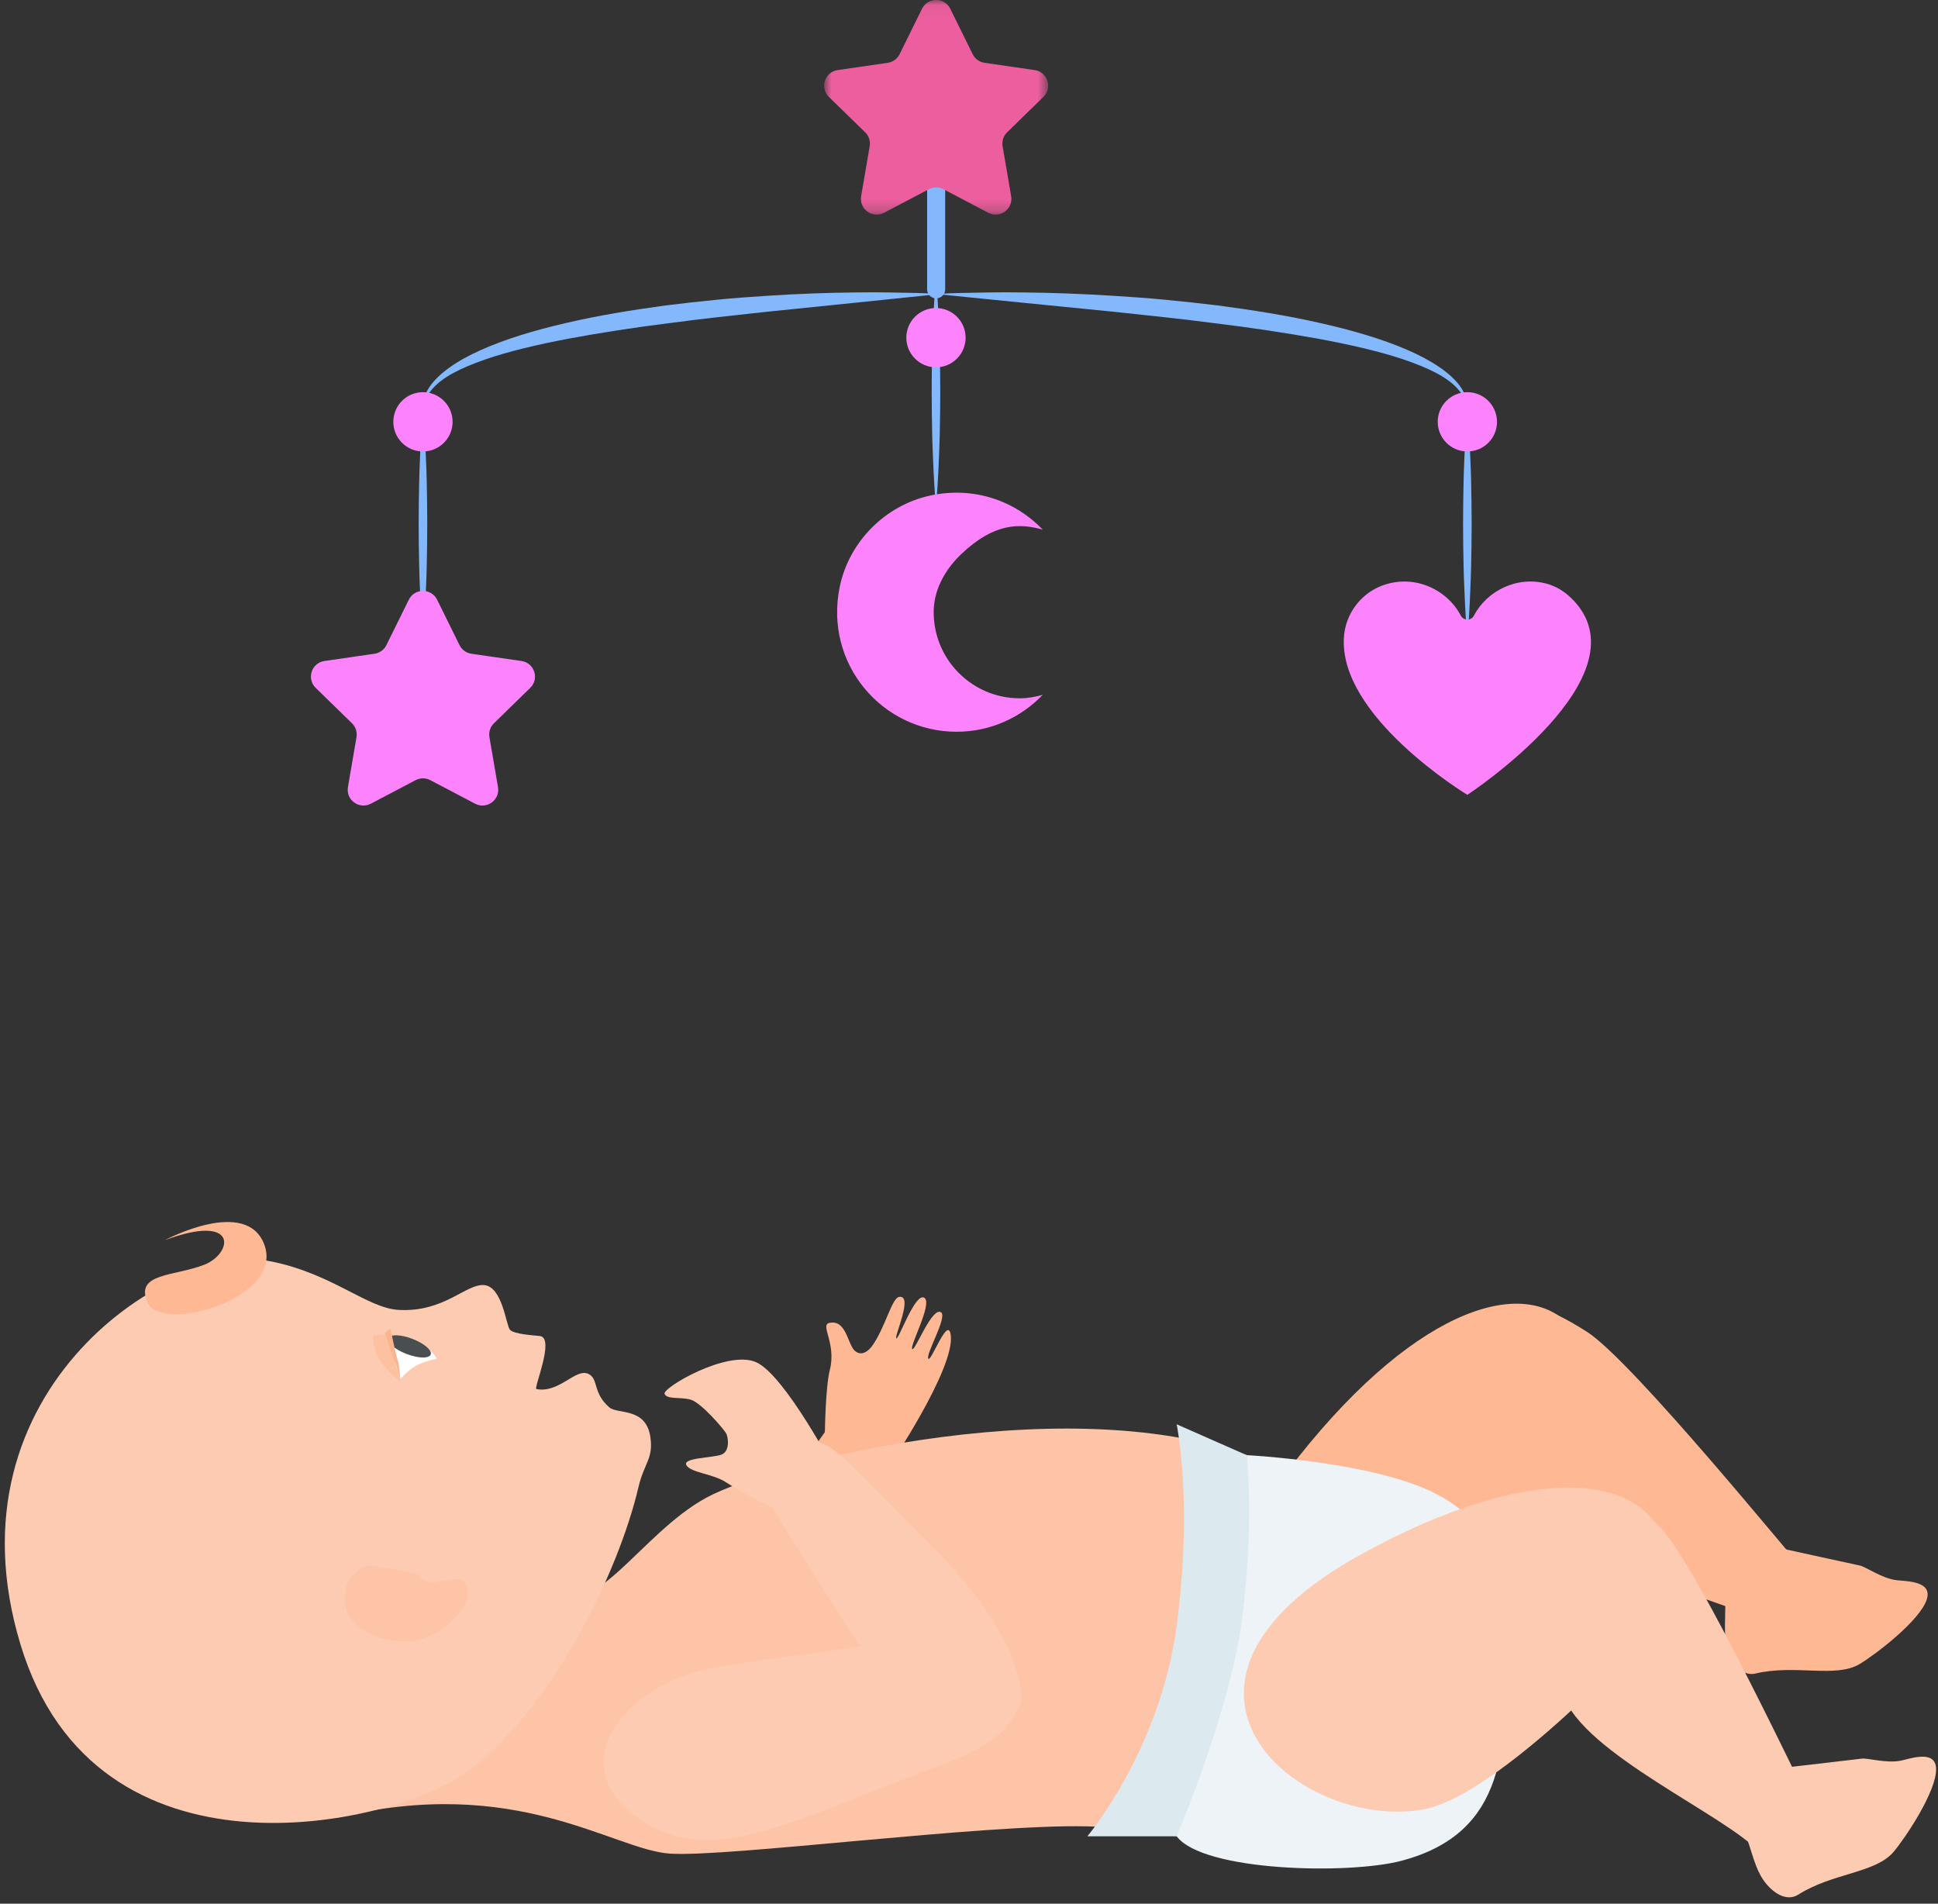 <svg width="169" height="166" viewBox="0 0 169 166" xmlns="http://www.w3.org/2000/svg" xmlns:xlink="http://www.w3.org/1999/xlink"><rect x="0" y="0" width="169" height="166" fill="#333333" stroke="none"/><title>9A5CFEF4-BC2C-405D-8CD2-A8AFBB0D8D8B</title><defs><path id="a" d="M0 .048h254.133v35.95L0 36.002z"/><path id="b" d="M.867.052h19.538V18.77H.867z"/></defs><g fill="none" fill-rule="evenodd"><path d="M71.932 124.968s.05-4.02.43-5.505c.593-2.313-.866-3.915-.054-4.103 1.48-.344 1.61 1.853 2.22 2.414.612.56 1.24-.026 1.494-.37 1.162-1.573 1.74-4.233 2.392-4.32 1.257-.17-.45 3.44-.25 3.617.194.172 1.656-4.083 2.45-3.527.727.51-1.356 4.277-1.056 4.464.257.16 1.73-3.745 2.51-3.202.565.395-1.345 3.626-1.12 4.028.227.403 1.735-3.846 1.962-2.026.366 2.935-5.445 11.523-5.445 11.523l-5.533-2.992z" fill="#FFB894"/><path d="M69.196 147.508c2.36-1.25 3.345-3.848 5.39-10.33 1.698-5.39 3.906-10.744 2.784-11.092-1.122-.35-4.546-2.49-5.304-1.403-.76 1.088-6.907 9.695-8.136 12.326-2.512 5.373 3.175 11.605 5.266 10.498M154.815 134.9s6.074 1.343 7.382 1.614c.484.1 1.895 1.106 3.142 1.27.848.11 3.212.045 2.68 1.687-.61 1.886-4.577 4.875-5.855 5.632-2.116 1.253-5.593-.003-9.085.826-1.16.276-2.07-.866-2.442-2.17-.324-1.135-.186-2.337-.188-3.51-.005-2.524 4.365-5.347 4.365-5.347M126.803 145.495c4.98-3.193 10.875-17.874 11.975-21.472 1.1-3.598-.065-6.24-1.65-8.178-3.802-4.646-13.247-2.214-23.9 11.204-14.648 18.446 4.23 24.438 13.575 18.445" fill="#FFB894"/><path d="M133.018 113.874s1.382-.302 5.382 2.265c4 2.565 18.217 20.13 18.853 20.7.635.57-1.063 7.505-3.25 5.062-2.184-2.442-15.682-4.565-19.78-8.83-4.1-4.264-7.385-13.504-1.205-19.198" fill="#FFB894"/><path d="M29.263 158.533c15.738-3.887 24.164 2.767 29.167 3.1 5.002.33 27.389-2.596 36.393-2.377 9.004.22 14.71 3.41 22.614 1.71 7.902-1.7 11.403-8.84 11.403-20.345 0-11.505-8.536-8.784-18.258-13.006-16.127-7.003-43.273-.167-49.026 3.002-5.754 3.17-9.6 10.756-13.763 8.38-5.655-3.225-18.53 19.537-18.53 19.537" fill="#FDC4A7"/><path d="M47.102 116.503c-.335-.05-2.293-.142-2.635-.554-.342-.413-.657-3.744-2.24-3.89-1.585-.146-3.475 2.387-7.464 2.163-2.736-.153-5.778-3.15-11.086-4.222-8.412-1.698-28.705 10.982-21.88 33.43 6.577 21.64 32.322 15.743 38.696 11.228 7.61-5.39 13.466-17.658 15.17-24.932.512-2.186 1.317-2.507 1.056-4.385-.37-2.657-2.858-2-3.57-2.61-1.488-1.27-.936-2.518-1.847-2.934-1.118-.51-2.532 1.71-4.527 1.326-.262-.05 1.628-4.424.326-4.62" fill="#FDCBB1"/><path d="M32.25 136.493s-2.168.35-2.186 2.887c-.02 2.646 3.075 3.858 5.553 3.747 2.478-.11 5.525-2.76 5.142-4.584-.262-1.248-1.318-.74-1.985-.736-.572.003-.756.334-1.524.13-.688-.18-.454-.44-.998-.695-.302-.14-4.002-.75-4.002-.75" fill="#FDC4A7"/><path d="M38.07 118.487s-.697.11-1.51.46c-.9.388-1.65 1.314-1.65 1.314l-.483-1.524-.464-2.328s3.634.71 4.107 2.08" fill="#FFF"/><path d="M14.395 108.13s7.175-3.835 8.68.473c1.62 4.643-8.973 7.66-10.188 5.01-1.215-2.65 2.37-2.297 4.97-3.35 2.43-.982 2.99-4.517-3.462-2.133" fill="#FFB894"/><path d="M35.453 118.063c1.023.392 1.966.414 2.106.05.138-.365-.578-.98-1.6-1.37-1.024-.393-1.967-.415-2.106-.05-.14.364.576.978 1.6 1.37" fill="#494E50"/><path d="M32.54 116.462l1.217-.147.67 2.42.473 1.697s-2.42-1.548-2.36-3.97" fill="#FDC0A1"/><path d="M34.9 120.432s-.213-1.117-.473-1.696c-.256-.573-.86-2.543-.86-2.543l.487-.326s.415 2.072.61 2.678c.2.627.237 1.887.237 1.887" fill="#FCB48F"/><path d="M108.724 126.89s.677 9.89-1.728 18.02c-2.406 8.128-4.388 15.21-4.388 15.21 2.303 3.08 15.03 3.35 19.605 2.137 9.264-2.46 9.09-9.98 9.254-18.718.164-8.83-3.324-11.725-6.072-13.193-5.42-2.893-16.67-3.458-16.67-3.458" fill="#EDF3F6"/><path d="M154.86 154.22s6.18-.703 7.507-.872c.49-.063 2.15.43 3.384.18.84-.17 3.054-1 3.084.726.035 1.98-2.745 6.096-3.71 7.227-1.593 1.873-5.29 1.815-8.322 3.733-1.01.638-2.24-.148-3.016-1.26-.674-.967-.934-2.15-1.317-3.26-.825-2.384 2.39-6.473 2.39-6.473M124.117 157.78c5.827-1.02 16.938-12.283 19.343-15.176 2.406-2.893 2.352-5.78 1.638-8.18-1.71-5.754-11.36-7.16-26.374 1.097-20.637 11.353-5.543 24.175 5.393 22.26" fill="#FDCBB1"/><path d="M140.08 130.273s1.555-.4 4.82 3.053c3.264 3.454 12.834 23.924 13.313 24.63.48.708-2.838 7.03-4.37 4.133-1.534-2.898-14.124-8.208-17.076-13.334-2.952-5.126-4.055-14.444 3.313-18.483" fill="#FDCBB1"/><path d="M102.61 160.12h-7.787s6.348-7.513 7.786-18.33c1.437-10.82 0-17.594 0-17.594l6.114 2.693s.657 6.04-.406 14.232c-1.063 8.192-5.71 18.997-5.71 18.997" fill="#DCEAF0"/><path d="M56.805 159.246c5.975 3.305 12.865-.73 25.98-5.618 5.862-2.186 6.73-5.2 5.96-7.335-.766-2.135-4.26-4.29-8.296-3.556-4.037.734-12.45 1.706-18.043 2.64-7.965 1.332-14.278 9.07-5.602 13.87" fill="#FDCBB1"/><path d="M89.066 148.088c-.046-3.08-2.45-8.003-8.038-13.5-4.644-4.572-8.987-9.647-9.933-8.678-.947.97-4.94 3.364-4.222 4.714.72 1.35 10.036 16.293 12.268 18.79 1.593 1.78 9.967 1.402 9.926-1.326" fill="#FDCBB1"/><path d="M67.734 131.684s-3.263-1.66-4.41-2.422c-1.148-.762-3.065-.83-3.463-1.494-.397-.662 2.303-.636 3.057-.93.754-.296.587-1.487.418-1.828-.17-.34-2.204-2.728-3.128-2.97-.923-.24-2.044.01-2.255-.502-.21-.51 5.494-3.885 7.997-2.75 2.502 1.132 6.866 9.442 6.866 9.442l-5.082 3.454z" fill="#FDCBB1"/><path d="M81.636 10.11v15.117" stroke="#84B8FD" stroke-width="1.574" stroke-linecap="round"/><path d="M36.883 35.698s-.018-.187.017-.54c.032-.356.184-.882.572-1.44.767-1.134 2.39-2.287 4.474-3.2 2.085-.937 4.63-1.71 7.383-2.346 2.752-.647 5.724-1.13 8.7-1.536 1.49-.187 2.98-.35 4.45-.495 1.468-.153 2.92-.243 4.32-.342 2.806-.184 5.427-.274 7.674-.298 2.245-.04 4.12.025 5.43.045 1.31.036 2.06.09 2.06.09l-7.44.767-7.606.777c-1.388.152-2.822.31-4.28.472-1.455.162-2.932.344-4.405.543-2.952.368-5.887.823-8.62 1.33-2.728.515-5.25 1.11-7.335 1.83-1.036.366-1.97.75-2.752 1.173-.783.42-1.398.9-1.813 1.376-.41.476-.652.934-.73 1.267-.087.338-.1.528-.1.528" fill="#84B8FD"/><path d="M127.96 35.698s-.01-.047-.023-.14c-.023-.09-.017-.234-.084-.4-.08-.34-.335-.807-.767-1.286-.435-.48-1.082-.954-1.89-1.374-.81-.423-1.774-.803-2.842-1.17-2.147-.714-4.74-1.303-7.543-1.817-2.804-.502-5.818-.955-8.846-1.322-1.512-.198-3.027-.38-4.522-.54l-4.39-.472-7.802-.775-7.63-.765s.767-.054 2.11-.09c1.344-.02 3.265-.085 5.57-.047 2.303.025 4.99.114 7.866.297 1.437.1 2.924.187 4.43.34 1.507.146 3.037.307 4.565.493 3.053.403 6.1.885 8.927 1.53 2.826.632 5.44 1.4 7.588 2.33 2.146.913 3.833 2.05 4.648 3.19.412.564.58 1.1.614 1.468.04.18.012.318.022.41v.142" fill="#84B8FD"/><g transform="translate(71 -.052)"><mask id="c" fill="#fff"><use xlink:href="#b"/></mask><path d="M9.996 16.553l-3.908 2.054c-1.008.53-2.187-.326-1.994-1.45l.746-4.35c.077-.446-.07-.9-.394-1.217L1.284 8.508c-.817-.795-.366-2.18.762-2.345l4.369-.634c.447-.066.835-.348 1.034-.753L9.402.817c.505-1.02 1.96-1.02 2.466 0l1.953 3.96c.2.405.588.687 1.035.752l4.37.633c1.127.164 1.576 1.55.76 2.345l-3.16 3.082c-.325.316-.473.77-.395 1.217l.745 4.35c.194 1.124-.986 1.98-1.995 1.45l-3.906-2.054c-.4-.21-.88-.21-1.28 0" fill="#EC5E9D" mask="url(#c)"/></g><path d="M36.883 55.708s-.12-1.25-.21-3.126c-.032-.938-.096-2.033-.118-3.205-.033-1.173-.04-2.423-.047-3.674.008-1.25.014-2.5.045-3.674.023-1.173.087-2.268.12-3.206.09-1.876.21-3.126.21-3.126s.12 1.25.21 3.126c.034.938.1 2.033.12 3.205.033 1.172.038 2.422.045 3.673-.008 1.25-.014 2.5-.045 3.674-.024 1.172-.087 2.267-.12 3.205-.09 1.876-.21 3.126-.21 3.126M81.62 44.203s-.12-1.25-.21-3.127c-.033-.938-.096-2.032-.12-3.205-.03-1.17-.037-2.422-.045-3.672.008-1.25.013-2.502.045-3.674.022-1.173.086-2.267.12-3.205.09-1.877.21-3.127.21-3.127s.12 1.25.21 3.126c.034.937.098 2.03.12 3.204.032 1.172.037 2.423.045 3.674-.008 1.25-.014 2.5-.046 3.673-.024 1.174-.087 2.268-.12 3.206-.09 1.876-.21 3.127-.21 3.127M127.96 55.708s-.12-1.25-.21-3.126c-.034-.938-.097-2.033-.12-3.205-.032-1.173-.038-2.423-.046-3.674.008-1.25.013-2.5.045-3.674.02-1.173.085-2.268.118-3.206.09-1.876.21-3.126.21-3.126s.122 1.25.212 3.126c.033.938.097 2.033.12 3.205.03 1.172.036 2.422.044 3.673-.008 1.25-.014 2.5-.046 3.674-.023 1.172-.086 2.267-.12 3.205-.09 1.876-.21 3.126-.21 3.126" fill="#84B8FD"/><path d="M36.244 68.028l-3.908 2.054c-1.008.53-2.187-.326-1.994-1.45l.746-4.35c.076-.446-.07-.9-.396-1.217l-3.16-3.082c-.817-.795-.367-2.18.76-2.345l4.37-.634c.448-.065.835-.347 1.035-.752l1.954-3.96c.505-1.02 1.962-1.02 2.467 0l1.953 3.96c.2.405.588.687 1.036.752l4.368.634c1.128.164 1.578 1.55.762 2.345l-3.16 3.082c-.325.316-.473.77-.396 1.217l.746 4.35c.193 1.124-.986 1.98-1.995 1.45l-3.906-2.054c-.4-.21-.88-.21-1.28 0M88.927 60.89c-4.184 0-7.568-3.422-7.506-7.62.03-1.888 1.02-3.632 2.386-4.936 2.885-2.756 5.107-2.715 7.122-2.153-2.38-2.478-5.95-3.803-9.812-2.97-3.916.847-7.075 4.024-7.887 7.947-1.393 6.73 3.707 12.65 10.19 12.65 2.956 0 5.61-1.243 7.508-3.22-.64.178-1.303.304-2 .304M134.966 50.923c-2.63-.762-5.297.58-6.435 2.758-.243.468-.903.458-1.15-.01-1.244-2.372-4.302-3.745-7.15-2.484-1.653.733-2.828 2.35-3.016 4.15-.736 7.035 10.745 13.973 10.745 13.973s15.93-10.473 9.056-17.157c-.577-.56-1.278-1.006-2.05-1.23M39.468 36.782c0 1.427-1.157 2.585-2.585 2.585-1.427 0-2.584-1.158-2.584-2.585s1.156-2.585 2.583-2.585c1.428 0 2.585 1.158 2.585 2.585M84.204 29.445c0 1.427-1.156 2.585-2.584 2.585-1.428 0-2.585-1.158-2.585-2.585s1.157-2.585 2.585-2.585c1.427 0 2.584 1.158 2.584 2.585M130.544 36.782c0 1.427-1.157 2.585-2.585 2.585s-2.585-1.158-2.585-2.585 1.157-2.585 2.584-2.585 2.584 1.158 2.584 2.585" fill="#FD83FD"/></g></svg>
